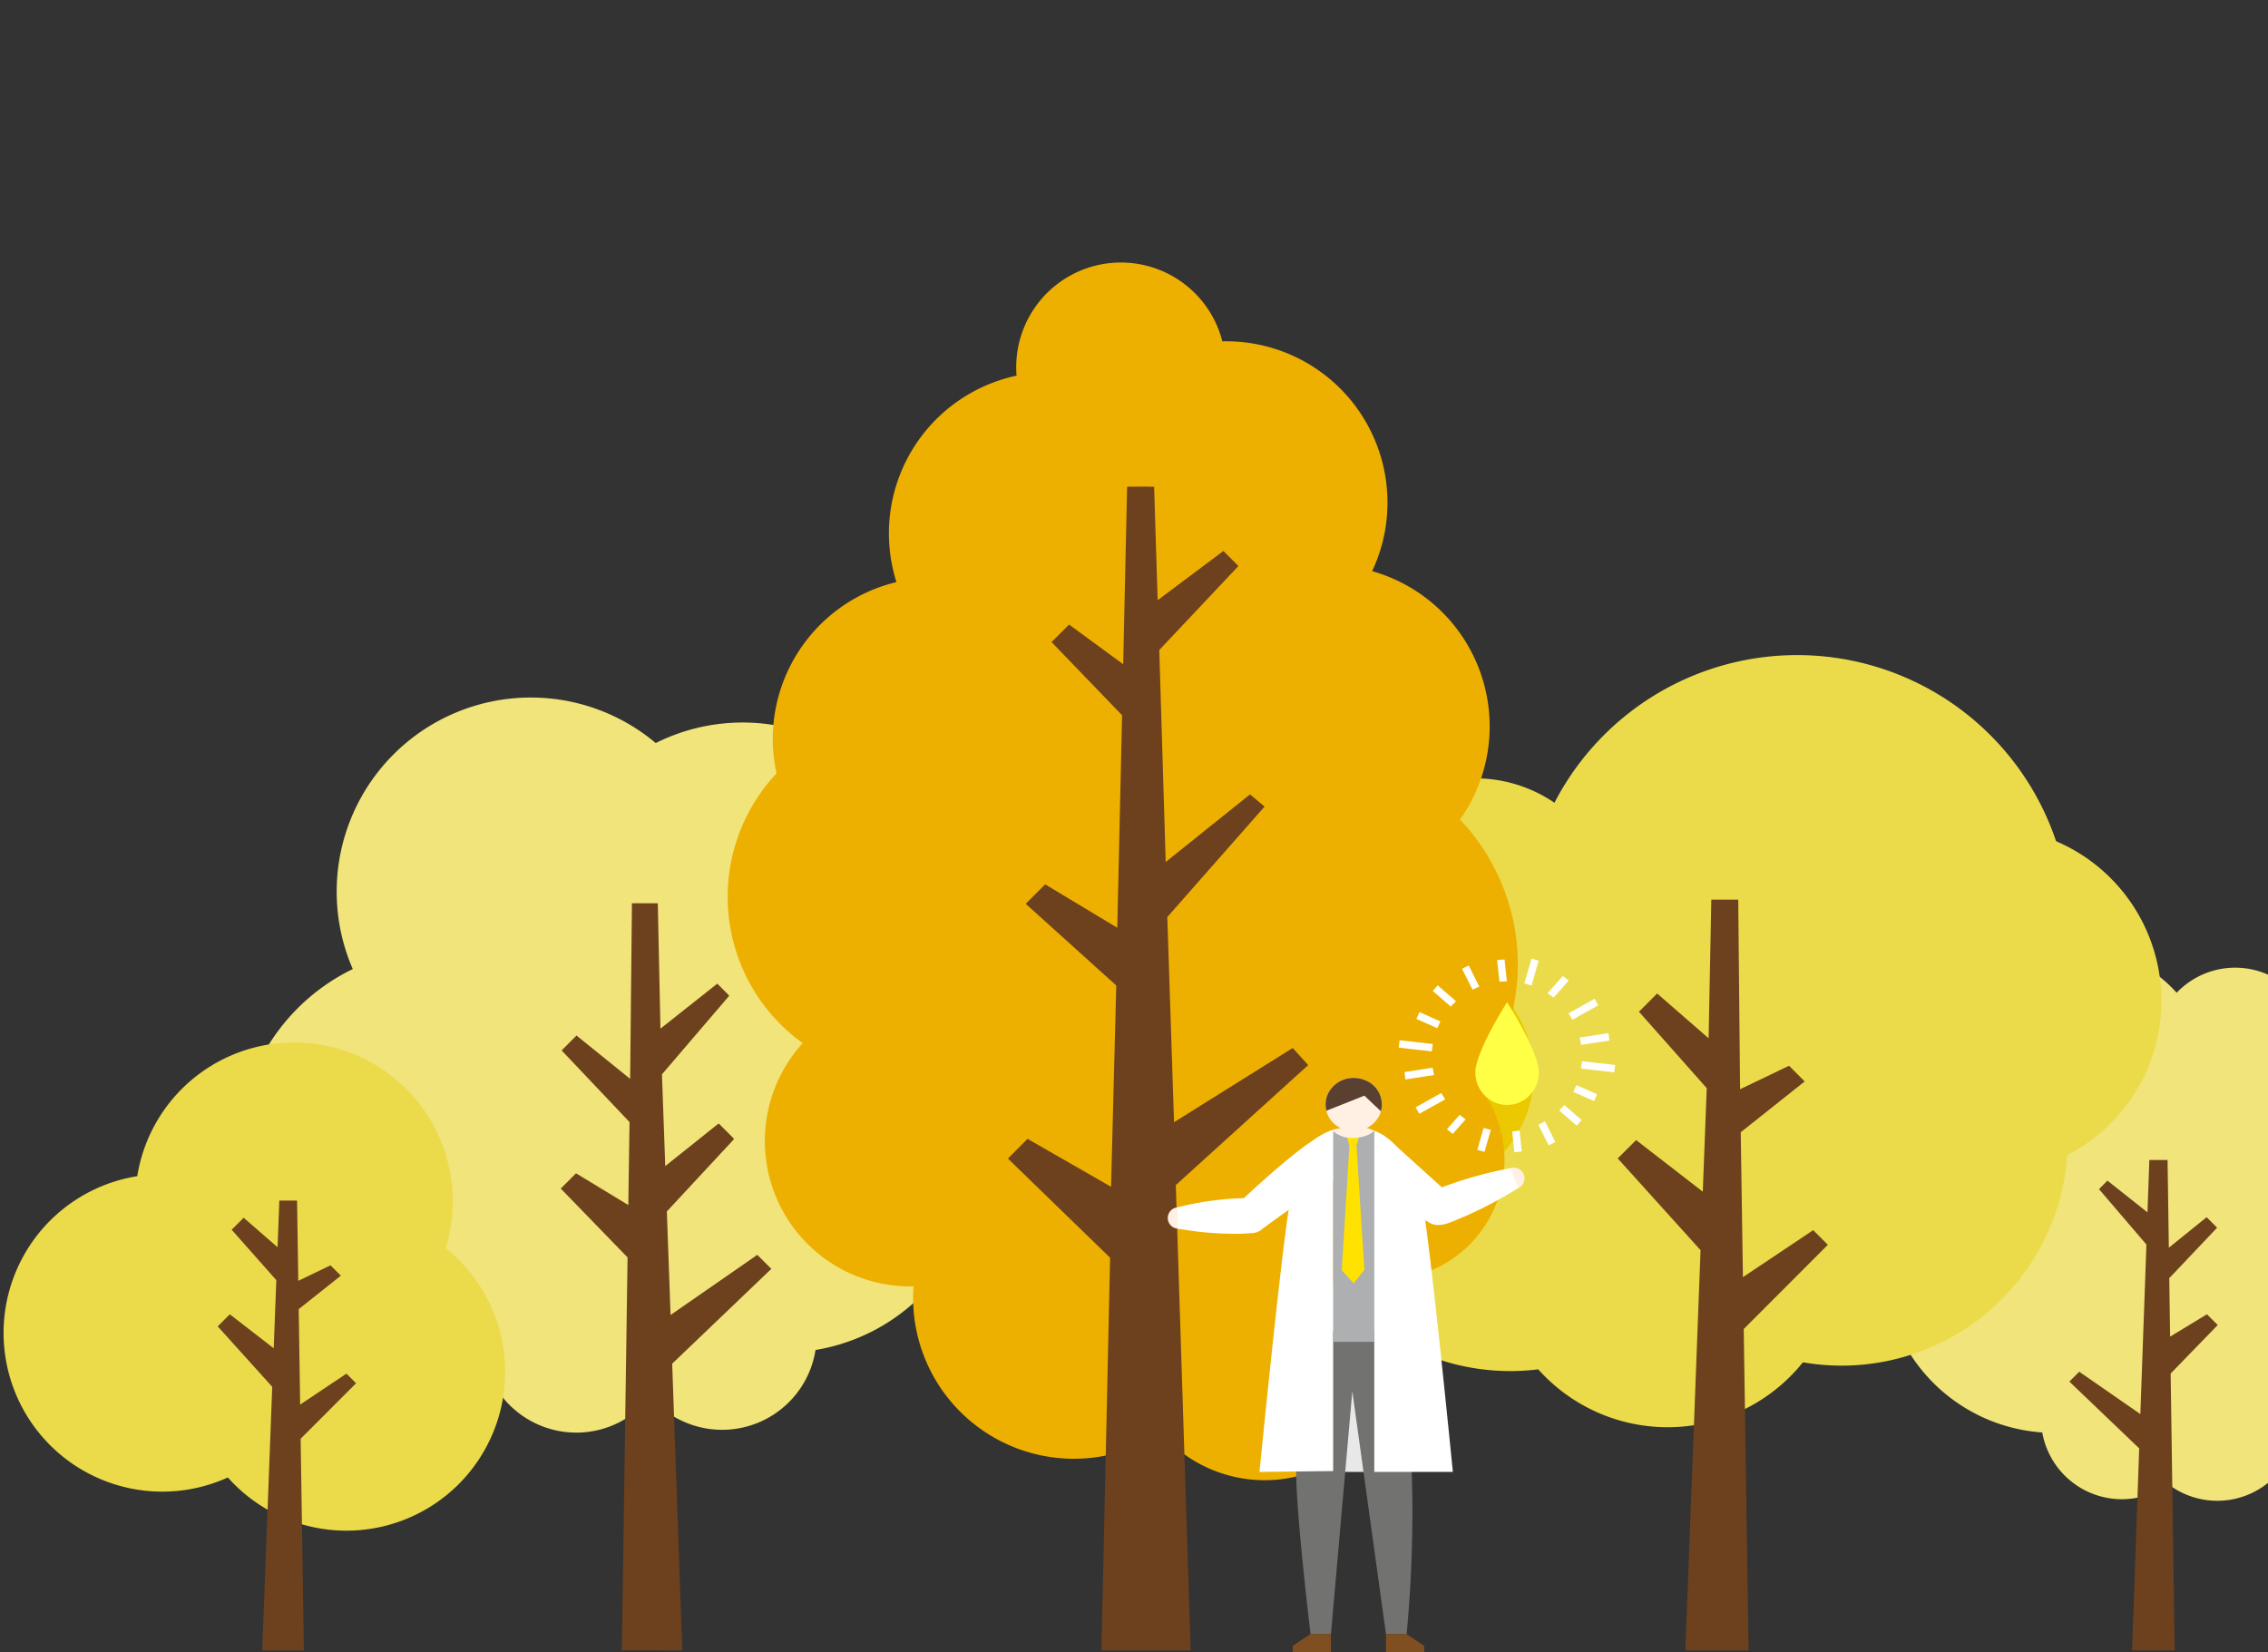<svg xmlns="http://www.w3.org/2000/svg" xmlns:xlink="http://www.w3.org/1999/xlink" width="632.173" height="460.512" viewBox="0 0 632.173 460.512">
  <rect x="0" y="0" width="632.173" height="460.512" fill="#333333" stroke="none"/>
  <defs>
    <clipPath id="clip-path">
      <rect id="長方形_9739" data-name="長方形 9739" width="632.173" height="460.511" transform="translate(41.424)" fill="none"/>
    </clipPath>
    <clipPath id="clip-path-2">
      <path id="パス_106338" data-name="パス 106338" d="M411.55,304.9a7.252,7.252,0,0,0,4.062,9.754,8.054,8.054,0,0,0,10.351-3.828,7.251,7.251,0,0,0-4.062-9.753,8.232,8.232,0,0,0-3.141-.621,7.9,7.9,0,0,0-7.21,4.448" fill="none"/>
    </clipPath>
  </defs>
  <g id="グループ_76197" data-name="グループ 76197" transform="translate(-41.424)">
    <g id="グループ_41522" data-name="グループ 41522">
      <g id="グループ_41521" data-name="グループ 41521" clip-path="url(#clip-path)">
        <path id="パス_106284" data-name="パス 106284" d="M657.486,301.28a36.925,36.925,0,1,1-36.925-36.925,36.925,36.925,0,0,1,36.925,36.925" fill="#f0e47a"/>
        <path id="パス_106285" data-name="パス 106285" d="M655.388,395.362a22.526,22.526,0,1,1-22.526-22.526,22.526,22.526,0,0,1,22.526,22.526" fill="#f0e47a"/>
        <path id="パス_106286" data-name="パス 106286" d="M681.987,395.8a22.526,22.526,0,1,1-22.526-22.526A22.526,22.526,0,0,1,681.987,395.8" fill="#f0e47a"/>
        <path id="パス_106287" data-name="パス 106287" d="M686.97,292.256a22.525,22.525,0,1,1-22.526-22.526,22.526,22.526,0,0,1,22.526,22.526" fill="#f0e47a"/>
        <path id="パス_106288" data-name="パス 106288" d="M679.013,330.259a22.526,22.526,0,1,1-22.526-22.526,22.526,22.526,0,0,1,22.526,22.526" fill="#f0e47a"/>
        <path id="パス_106289" data-name="パス 106289" d="M710.014,323.329A28.027,28.027,0,1,1,681.987,295.3a28.027,28.027,0,0,1,28.027,28.027" fill="#f0e47a"/>
        <path id="パス_106290" data-name="パス 106290" d="M711.429,363.77a37.539,37.539,0,1,1-37.539-37.539,37.539,37.539,0,0,1,37.539,37.539" fill="#f0e47a"/>
        <path id="パス_106291" data-name="パス 106291" d="M661.506,351.831a47.562,47.562,0,1,1-47.562-47.562,47.562,47.562,0,0,1,47.562,47.562" fill="#f0e47a"/>
        <path id="パス_106292" data-name="パス 106292" d="M637.695,403.719l-1.983,56.3h11.869l-1.117-77.163,13.118-13.521-3-3-10.272,6.236-.235-16.3L659.413,342.2l-2.924-2.921-10.533,8.51-.355-24.461h-5.077l-.522,14.6-11.158-8.834-2.212,2.213-.123.173,13.2,15.424-1.694,47.255-17.031-11.81-2.754,2.754Z" fill="#6d411e"/>
        <path id="パス_106293" data-name="パス 106293" d="M221.267,321.162a56.744,56.744,0,1,1-56.744-56.744,56.744,56.744,0,0,1,56.744,56.744" fill="#f0e47a"/>
        <path id="パス_106294" data-name="パス 106294" d="M228.415,372.972a26.351,26.351,0,1,1-26.351-26.351,26.351,26.351,0,0,1,26.351,26.351" fill="#f0e47a"/>
        <path id="パス_106295" data-name="パス 106295" d="M269.064,372.188a26.352,26.352,0,1,1-26.351-26.351,26.351,26.351,0,0,1,26.351,26.351" fill="#f0e47a"/>
        <path id="パス_106296" data-name="パス 106296" d="M243.493,248.539a54.112,54.112,0,1,1-54.112-54.112,54.112,54.112,0,0,1,54.112,54.112" fill="#f0e47a"/>
        <path id="パス_106297" data-name="パス 106297" d="M302.535,255.505a54.112,54.112,0,1,1-54.112-54.112,54.112,54.112,0,0,1,54.112,54.112" fill="#f0e47a"/>
        <path id="パス_106298" data-name="パス 106298" d="M314.056,322.9a54.112,54.112,0,1,1-54.112-54.112A54.112,54.112,0,0,1,314.056,322.9" fill="#f0e47a"/>
        <path id="パス_106299" data-name="パス 106299" d="M256.418,353.684l-3.909-3.909-24.173,16.763-1.039-28.86,18.688-20.123-.125-.3-4.11-4.11-14.895,11.888-.923-25.57,18.734-21.893-.174-.246-3.141-3.141-15.837,12.538-.741-34.944h-7.205l-.5,48.944-14.951-12.079-4.149,4.146,18.925,19.977-.334,23.131-14.579-8.851-4.253,4.254,18.62,19.191-1.586,109.522H231.6l-2.814-79.906Z" fill="#6d411e"/>
        <path id="パス_106300" data-name="パス 106300" d="M491.809,256.123a39.17,39.17,0,1,1-39.17-39.17,39.169,39.169,0,0,1,39.17,39.17" fill="#ebdb4b"/>
        <path id="パス_106301" data-name="パス 106301" d="M643.886,278.947a48.355,48.355,0,1,1-48.355-48.355,48.355,48.355,0,0,1,48.355,48.355" fill="#ebdb4b"/>
        <path id="パス_106302" data-name="パス 106302" d="M554.6,349.465a48.355,48.355,0,1,1-48.355-48.355A48.355,48.355,0,0,1,554.6,349.465" fill="#ebdb4b"/>
        <path id="パス_106303" data-name="パス 106303" d="M525.418,319.146a63.023,63.023,0,1,1-63.023-63.023,63.023,63.023,0,0,1,63.023,63.023" fill="#ebdb4b"/>
        <path id="パス_106304" data-name="パス 106304" d="M617.774,317.633a63.023,63.023,0,1,1-63.023-63.023,63.023,63.023,0,0,1,63.023,63.023" fill="#ebdb4b"/>
        <path id="パス_106305" data-name="パス 106305" d="M618.5,258.753A76.154,76.154,0,1,1,542.342,182.6,76.154,76.154,0,0,1,618.5,258.753" fill="#ebdb4b"/>
        <path id="パス_106306" data-name="パス 106306" d="M550.915,346.972l-4.083-4.083-19.589,13.1-.611-40.386,17.83-14.164-4.375-4.376-13.637,6.546-.513-52.848h-7.51l-.749,38.648L503.33,276.927,498.259,282l18.891,21.315-1.1,28.85-18.587-14.389-5.121,5.122,23.086,25.57L511.2,460.016h17.623l-1.357-89.572Z" fill="#6d411e"/>
        <path id="パス_106307" data-name="パス 106307" d="M167.619,334.821a44.242,44.242,0,1,1-44.242-44.242,44.242,44.242,0,0,1,44.242,44.242" fill="#ebdb4b"/>
        <path id="パス_106308" data-name="パス 106308" d="M130.908,371.532A44.242,44.242,0,1,1,86.666,327.29a44.242,44.242,0,0,1,44.242,44.242" fill="#ebdb4b"/>
        <path id="パス_106309" data-name="パス 106309" d="M182.228,382.412a44.242,44.242,0,1,1-44.242-44.242,44.242,44.242,0,0,1,44.242,44.242" fill="#ebdb4b"/>
        <path id="パス_106310" data-name="パス 106310" d="M140.678,385.569l-2.689-2.689-12.9,8.627-.4-26.6,11.742-9.328-2.881-2.882-8.981,4.311-.338-22.356h-4.946l-.493,13-9.449-8.219L106,342.779l12.441,14.038-.724,19-12.24-9.476-3.373,3.373,15.2,16.84-2.788,73.462h11.606l-.894-58.989Z" fill="#6d411e"/>
        <path id="パス_106311" data-name="パス 106311" d="M468.951,299.395a32.372,32.372,0,1,1-32.372-32.372,32.372,32.372,0,0,1,32.372,32.372" fill="#ebc800"/>
        <path id="パス_106312" data-name="パス 106312" d="M383.039,102.355A29.179,29.179,0,1,1,353.86,73.176a29.179,29.179,0,0,1,29.179,29.179" fill="#eeb000"/>
        <path id="パス_106313" data-name="パス 106313" d="M379.1,148.674a44.951,44.951,0,1,1-44.95-44.95,44.95,44.95,0,0,1,44.95,44.95" fill="#eeb000"/>
        <path id="パス_106314" data-name="パス 106314" d="M428.162,140.084a44.951,44.951,0,1,1-44.95-44.95,44.95,44.95,0,0,1,44.95,44.95" fill="#eeb000"/>
        <path id="パス_106315" data-name="パス 106315" d="M456.647,202.472a44.951,44.951,0,1,1-44.95-44.95,44.95,44.95,0,0,1,44.95,44.95" fill="#eeb000"/>
        <path id="パス_106316" data-name="パス 106316" d="M335.679,318.043a40.532,40.532,0,1,1-40.532-40.532,40.532,40.532,0,0,1,40.532,40.532" fill="#eeb000"/>
        <path id="パス_106317" data-name="パス 106317" d="M432.3,374.22a38.366,38.366,0,1,1-38.366-38.366A38.366,38.366,0,0,1,432.3,374.22" fill="#eeb000"/>
        <path id="パス_106318" data-name="パス 106318" d="M460.783,323.382a33.326,33.326,0,1,1-33.326-33.326,33.326,33.326,0,0,1,33.326,33.326" fill="#eeb000"/>
        <path id="パス_106319" data-name="パス 106319" d="M464.5,268.818a58.652,58.652,0,1,1-58.652-58.652A58.652,58.652,0,0,1,464.5,268.818" fill="#eeb000"/>
        <path id="パス_106320" data-name="パス 106320" d="M385.565,361.8a44.812,44.812,0,1,1-44.812-44.812A44.812,44.812,0,0,1,385.565,361.8" fill="#eeb000"/>
        <path id="パス_106321" data-name="パス 106321" d="M346.73,205.962a44.951,44.951,0,1,1-44.95-44.949,44.95,44.95,0,0,1,44.95,44.949" fill="#eeb000"/>
        <path id="パス_106322" data-name="パス 106322" d="M344.68,249.973a50.216,50.216,0,1,1-50.216-50.216,50.216,50.216,0,0,1,50.216,50.216" fill="#eeb000"/>
        <rect id="長方形_9737" data-name="長方形 9737" width="74.641" height="183.654" transform="translate(321.914 157.521)" fill="#eeb000"/>
        <path id="パス_106323" data-name="パス 106323" d="M406.066,296.882l-4.319-4.772L368.675,312.8l-1.882-57.179L393.9,224.833l-4.049-3.414-23.5,18.846-1.795-59.08,22.026-23.376-.105-.187-4.052-4.052L364.11,167.3l-.992-31.633h-1.656v-.04l-5.876.04L354.5,185.15l-15.088-11.066-4.887,4.884,19.664,20.4L352.85,258.6l-20.1-12.1-5.425,5.425,25.24,22.762L351.116,330.8l-23.272-13.36-5.48,5.494,28.483,27.644-2.416,109.436h24.874l-4.14-129.691Z" fill="#6d411e"/>
        <path id="パス_106324" data-name="パス 106324" d="M461.188,330.418a2.962,2.962,0,1,0,.235-4.183,2.963,2.963,0,0,0-.235,4.183" fill="#fff0e3"/>
        <path id="パス_106325" data-name="パス 106325" d="M429.432,318.414l15.895,14.354-4.73-.654c1.724-.792,3.5-1.464,5.286-2.088a110.836,110.836,0,0,1,16.587-4.407l2.159,5.513a110.916,110.916,0,0,1-15.171,8.026c-3.1,1.182-6.9,3.608-10.029,1.4l-18.129-11.4Z" fill="#fff"/>
        <path id="パス_106326" data-name="パス 106326" d="M372.092,341.476a2.962,2.962,0,1,1-.235-4.183,2.963,2.963,0,0,1,.235,4.183" fill="#fff0e3"/>
        <path id="パス_106327" data-name="パス 106327" d="M415.816,327.907c.716-.038.793-.128.833-.145s-.085-.015-.229.025c-3.7,1.346-7.127,3.741-10.563,5.908-4.245,2.795-8.508,5.822-12.586,8.853a4.34,4.34,0,0,1-3,1.161,48.732,48.732,0,0,1-5.111.19,90.494,90.494,0,0,1-15.4-1.424l-.2-5.922a83.319,83.319,0,0,1,20.381-2.611l-3,1.161c1.969-1.863,3.9-3.645,5.895-5.435,4.073-3.637,8.073-7.121,12.537-10.411,3.211-2.185,6.14-4.6,10.443-4.823v13.473" fill="#fff"/>
        <rect id="長方形_9738" data-name="長方形 9738" width="15.929" height="25.18" transform="translate(412.686 385.097)" fill="#e8e8e8"/>
        <path id="パス_106328" data-name="パス 106328" d="M435.1,424.431a361.068,361.068,0,0,0-3.988-56.414H403.366s-.607,28.2-.637,39.7c-.438,10.026,3.217,41.2,3.989,47.741h5.692l5.954-67.667,9.386,67.693H433.5c.918-9.677,1.5-20.053,1.592-31.058" fill="#727370"/>
        <path id="パス_106329" data-name="パス 106329" d="M416.183,315.725q-2.091,27.649-4.184,55.3h21.745l-6.674-54.611Z" fill="#fff"/>
        <path id="パス_106330" data-name="パス 106330" d="M424.489,315.172c6.479,2.355,11.393,10.5,13.263,19.231,2.167,10.116,8.635,75.874,8.635,75.874h-21.9Z" fill="#fff"/>
        <path id="パス_106331" data-name="パス 106331" d="M413.025,315.256c-5.634,3.049-10.2,11.2-11.9,19.147-2.168,10.115-8.636,75.874-8.636,75.874l20.537-.234Z" fill="#fff"/>
        <path id="パス_106332" data-name="パス 106332" d="M427.752,455.465v5.046h10.666v-1.735l-4.969-3.312Z" fill="#7f4f21"/>
        <path id="パス_106333" data-name="パス 106333" d="M412.412,455.465v5.046H401.74v-1.735l4.969-3.312Z" fill="#7f4f21"/>
        <path id="パス_106334" data-name="パス 106334" d="M413.025,374.009h11.464V315.173l-11.464.084Z" fill="#adafb1"/>
        <path id="パス_106335" data-name="パス 106335" d="M416.894,316.888l3.336-.029-.7,2.428-1.987.063Z" fill="#ffe200"/>
        <path id="パス_106336" data-name="パス 106336" d="M417.548,319.331l-2.124,34.72,3.3,3.671s3.078-3.839,3.021-3.837-2.211-34.617-2.211-34.617Z" fill="#ffe200"/>
      </g>
    </g>
    <g id="グループ_41524" data-name="グループ 41524">
      <g id="グループ_41523" data-name="グループ 41523" clip-path="url(#clip-path-2)">
        <rect id="長方形_9740" data-name="長方形 9740" width="19.575" height="16.808" transform="translate(409.011 298.861)" fill="#fff0e3"/>
        <path id="パス_106337" data-name="パス 106337" d="M418.671,298.993c-11.582,0-7.779,10.716-7.779,10.716l10.833-4.313,4.9,4.644s1.609-11.047-7.95-11.047" fill="#594030"/>
      </g>
    </g>
    <g id="グループ_41526" data-name="グループ 41526">
      <g id="グループ_76198" data-name="グループ 76198">
        <path id="パス_106339" data-name="パス 106339" d="M413.025,315.3a8.126,8.126,0,0,0,5.26,1.907c2.958,0,5.207-.974,6.2-2.016a13.061,13.061,0,0,0-11.463.109" fill="#fff0e3"/>
        <path id="パス_106340" data-name="パス 106340" d="M470.023,296.64c-1.647-6.635-8.515-17.284-8.515-17.284s-6.867,10.649-8.519,17.284a9,9,0,0,0,6.55,11.128,9.171,9.171,0,0,0,3.937,0,9,9,0,0,0,6.547-11.128" fill="#ffff46"/>
        <path id="パス_106341" data-name="パス 106341" d="M489.768,289.853l-.2-1.625L482,289.388c.132.529.248,1.063.337,1.605Z" fill="#fff"/>
        <path id="パス_106342" data-name="パス 106342" d="M482.152,291.242l-.035-.214c-.081-.495-.19-1.014-.333-1.587l-.058-.233,8.037-1.231.249,2.06Zm.114-1.674c.1.415.181.8.247,1.176l7.013-1.075-.144-1.19Z" fill="#fff"/>
        <path id="パス_106343" data-name="パス 106343" d="M482.374,297.66l8.812,1,.191-1.626-8.817-1c-.031.425-.072.851-.13,1.279-.016.117-.038.232-.056.348" fill="#fff"/>
        <path id="パス_106344" data-name="パス 106344" d="M491.378,298.9l-9.256-1.047.035-.226c.007-.047.015-.094.023-.14.012-.07.023-.136.032-.2.053-.39.095-.8.129-1.265l.017-.227,9.262,1.048Zm-8.75-1.431,8.366.947.14-1.191-8.373-.948c-.031.381-.069.732-.114,1.065C482.641,297.384,482.635,297.427,482.628,297.468Z" fill="#fff"/>
        <path id="パス_106345" data-name="パス 106345" d="M470.031,267.917l-1.573-.449-1.858,6.486c.534.133,1.057.287,1.572.458Z" fill="#fff"/>
        <path id="パス_106346" data-name="パス 106346" d="M468.308,267.2l1.994.569-1.982,6.925-.217-.072c-.526-.175-1.05-.327-1.556-.453l-.22-.055Zm1.452.87-1.152-.329-1.736,6.059c.378.1.763.211,1.151.336Z" fill="#fff"/>
        <path id="パス_106347" data-name="パス 106347" d="M478.334,273.374l-1.271-1.033-3.953,4.469c.458.3.9.627,1.331.962Z" fill="#fff"/>
        <path id="パス_106348" data-name="パス 106348" d="M477.038,272.039l1.611,1.31-4.181,4.723-.162-.126c-.469-.365-.9-.676-1.317-.952l-.21-.139Zm.98,1.361-.931-.756-3.648,4.124c.312.213.633.446.973.706Z" fill="#fff"/>
        <path id="パス_106349" data-name="パス 106349" d="M486.61,280.122l-.8-1.429-6.887,3.845c.308.451.6.916.87,1.39Z" fill="#fff"/>
        <path id="パス_106350" data-name="パス 106350" d="M485.9,278.4l1.012,1.811-7.195,4.018-.108-.187c-.28-.487-.57-.95-.861-1.376l-.135-.2Zm.416,1.643-.584-1.047-6.488,3.622c.215.323.428.664.636,1.019Z" fill="#fff"/>
        <path id="パス_106351" data-name="パス 106351" d="M480.89,313.456l1.073-1.236-4.5-3.9q-.537.621-1.119,1.2Z" fill="#fff"/>
        <path id="パス_106352" data-name="パス 106352" d="M480.912,313.765l-4.887-4.237.168-.166c.382-.378.755-.777,1.107-1.185l.143-.166,4.828,4.187Zm-4.244-4.259,4.2,3.642.786-.905-4.167-3.613C477.223,308.928,476.948,309.222,476.668,309.505Z" fill="#fff"/>
        <path id="パス_106353" data-name="パス 106353" d="M463.722,320.916l1.631-.145-.569-5.385q-.805.129-1.625.193Z" fill="#fff"/>
        <path id="パス_106354" data-name="パス 106354" d="M463.527,321.153l-.609-5.775.224-.018c.541-.043,1.082-.107,1.608-.191l.228-.037.617,5.836Zm-.127-5.375.517,4.9,1.195-.106-.521-4.935C464.2,315.7,463.8,315.743,463.4,315.779Z" fill="#fff"/>
        <path id="パス_106355" data-name="パス 106355" d="M473.2,318.961l1.463-.734-2.7-5.38q-.709.407-1.451.759Z" fill="#fff"/>
        <path id="パス_106356" data-name="パス 106356" d="M473.106,319.255l-2.886-5.751.2-.1c.489-.233.972-.485,1.436-.751l.2-.115,2.9,5.783Zm-2.294-5.548,2.489,4.96,1.072-.538-2.5-4.979C471.529,313.345,471.173,313.531,470.813,313.707Z" fill="#fff"/>
        <path id="パス_106357" data-name="パス 106357" d="M480.246,304.227l5.374,2.4.667-1.495-5.346-2.384q-.321.758-.7,1.483" fill="#fff"/>
        <path id="パス_106358" data-name="パス 106358" d="M480.826,302.453l5.75,2.564-.845,1.895-5.786-2.58.107-.206c.241-.466.472-.959.688-1.468ZM486,305.239l-4.943-2.2c-.162.373-.333.737-.509,1.087l4.963,2.213Z" fill="#fff"/>
        <path id="パス_106359" data-name="パス 106359" d="M433.155,299l.2,1.626,7.535-1.155c-.129-.53-.24-1.064-.328-1.606Z" fill="#fff"/>
        <path id="パス_106360" data-name="パス 106360" d="M440.739,297.616l.035.214c.084.517.19,1.036.325,1.589l.056.232-7.995,1.225-.248-2.061Zm-.122,1.675c-.094-.4-.173-.792-.24-1.176l-6.98,1.07.144,1.191Z" fill="#fff"/>
        <path id="パス_106361" data-name="パス 106361" d="M440.552,291.194l-8.815-1-.191,1.626,8.809,1c.031-.387.071-.775.123-1.165.021-.155.05-.306.074-.46" fill="#fff"/>
        <path id="パス_106362" data-name="パス 106362" d="M431.545,289.955,440.8,291l-.035.226c-.009.061-.02.121-.03.182-.016.094-.031.183-.043.274-.049.371-.089.749-.122,1.153l-.018.226-9.252-1.046Zm8.753,1.431-8.369-.947-.14,1.191,8.367.946c.029-.329.064-.642.105-.951C440.272,291.544,440.285,291.464,440.3,291.386Z" fill="#fff"/>
        <path id="パス_106363" data-name="パス 106363" d="M453.493,320.344l1.574.449,1.63-5.691q-.805-.184-1.58-.429Z" fill="#fff"/>
        <path id="パス_106364" data-name="パス 106364" d="M455.217,321.064l-2-.569,1.746-6.1.214.067c.523.164,1.049.307,1.563.424l.225.052Zm-1.453-.87,1.153.329,1.507-5.26c-.383-.092-.77-.2-1.157-.315Z" fill="#fff"/>
        <path id="パス_106365" data-name="パス 106365" d="M445.049,314.735l1.271,1.032,3.3-3.734q-.682-.46-1.324-.97Z" fill="#fff"/>
        <path id="パス_106366" data-name="パス 106366" d="M446.345,316.069l-1.611-1.308,3.539-4,.163.129c.429.34.87.663,1.31.96l.207.14Zm-.98-1.36.931.756,3-3.391c-.325-.225-.65-.463-.968-.711Z" fill="#fff"/>
        <path id="パス_106367" data-name="パス 106367" d="M436.313,308.731l.8,1.429,6.822-3.809q-.461-.678-.866-1.391Z" fill="#fff"/>
        <path id="パス_106368" data-name="パス 106368" d="M437.027,310.458l-1.012-1.811,7.135-3.984.108.188c.272.476.56.939.857,1.376l.134.2Zm-.416-1.643.584,1.047,6.423-3.586c-.218-.329-.43-.67-.634-1.019Z" fill="#fff"/>
        <path id="パス_106369" data-name="パス 106369" d="M442.182,274.962,441.11,276.2l4.676,4.055q.553-.607,1.15-1.17Z" fill="#fff"/>
        <path id="パス_106370" data-name="パス 106370" d="M442.16,274.653l5.1,4.425-.176.166c-.39.367-.773.757-1.138,1.158l-.144.158-5-4.338Zm4.451,4.44-4.406-3.822-.785.907,4.35,3.772C446.042,279.656,446.324,279.369,446.611,279.093Z" fill="#fff"/>
        <path id="パス_106371" data-name="パス 106371" d="M460.606,267.67l-1.631.146.59,5.587c.541-.048,1.086-.078,1.637-.084Z" fill="#fff"/>
        <path id="パス_106372" data-name="パス 106372" d="M460.8,267.433l.644,6.1-.241,0c-.524.006-1.054.033-1.62.083l-.215.019-.636-6.022Zm.158,5.671-.548-5.2-1.195.107.544,5.152C460.173,273.134,460.569,273.113,460.959,273.1Z" fill="#fff"/>
        <path id="パス_106373" data-name="パス 106373" d="M450.711,269.407l-1.462.734,2.719,5.42c.487-.245.985-.467,1.492-.675Z" fill="#fff"/>
        <path id="パス_106374" data-name="パス 106374" d="M450.809,269.113,453.762,275l-.219.09c-.543.223-1.026.441-1.477.668l-.2.1-2.915-5.812Zm2.35,5.661-2.545-5.073-1.071.537,2.523,5.03C452.408,275.1,452.768,274.938,453.159,274.774Z" fill="#fff"/>
        <path id="パス_106375" data-name="パス 106375" d="M437.19,282.4l-.667,1.495,5.408,2.411q.318-.759.691-1.484Z" fill="#fff"/>
        <path id="パス_106376" data-name="パス 106376" d="M437.079,282.108l5.844,2.606-.106.206c-.243.471-.473.965-.684,1.468l-.087.207L436.234,284Zm5.243,2.817-5.022-2.239-.489,1.1,5,2.231C441.976,285.642,442.146,285.278,442.322,284.925Z" fill="#fff"/>
      </g>
    </g>
  </g>
</svg>
